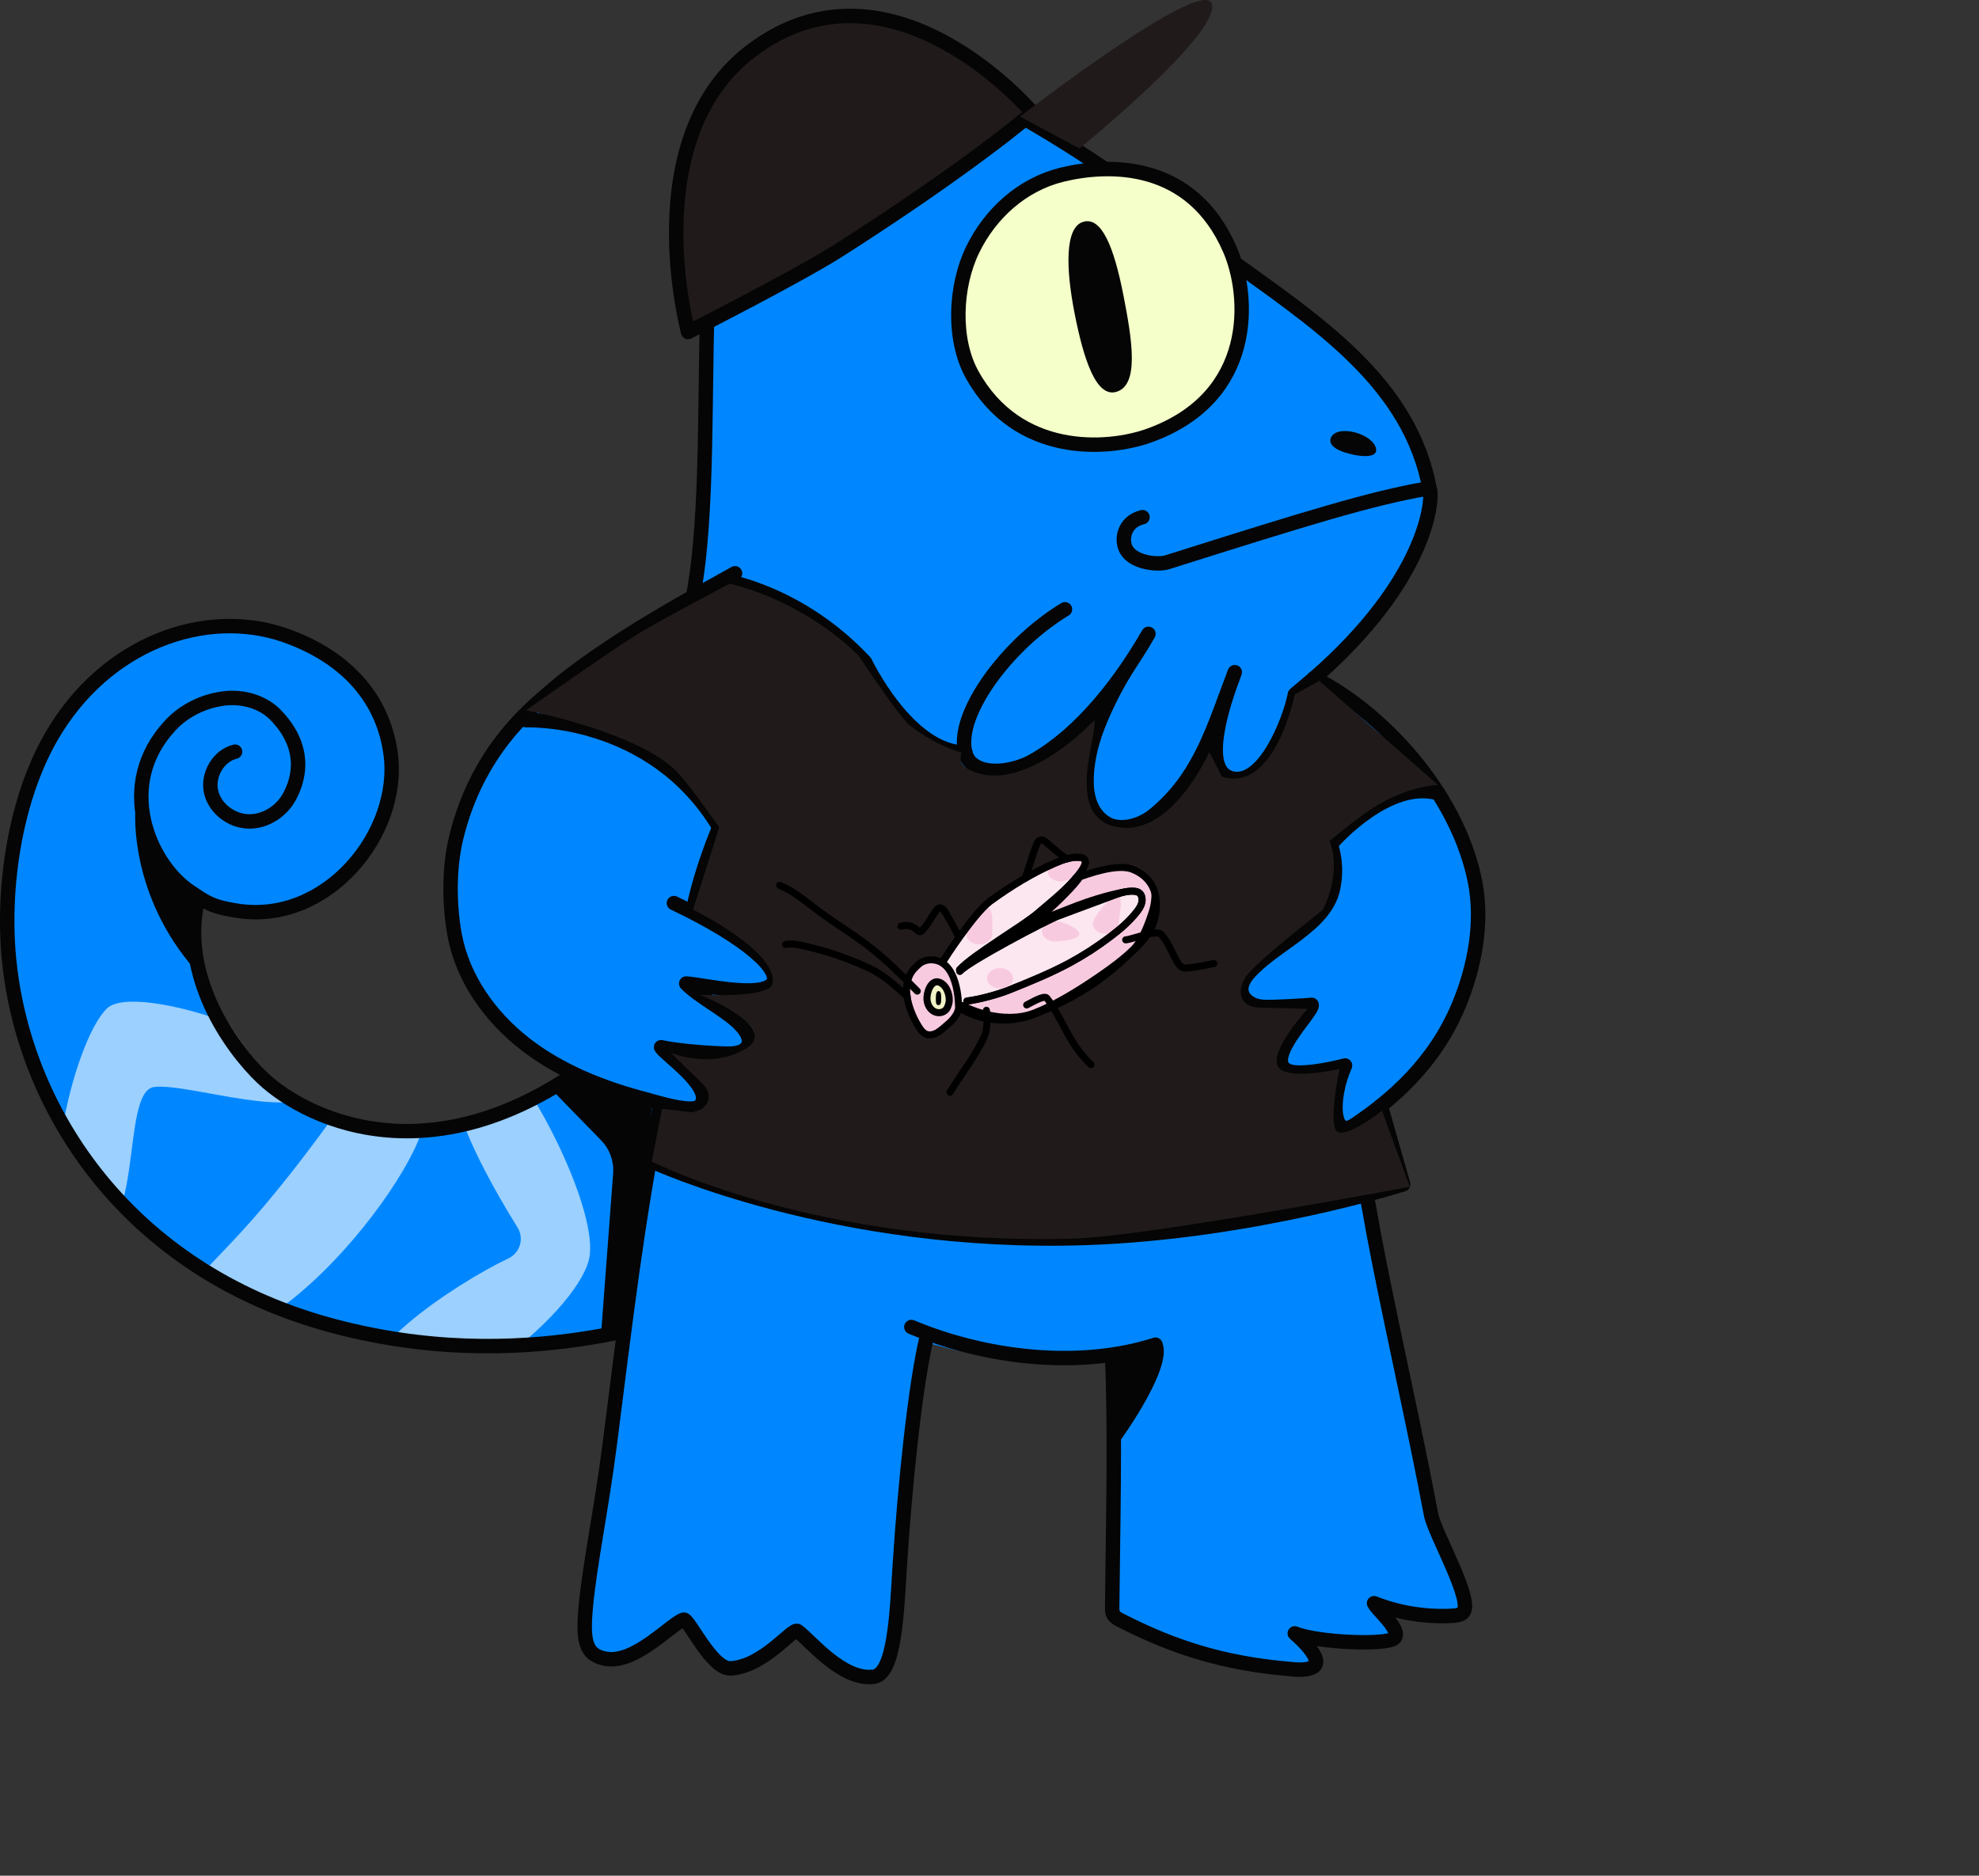 <svg width="556" height="527" viewBox="0 0 556 527" fill="none" xmlns="http://www.w3.org/2000/svg">
<rect x="0" y="0" width="556" height="527" fill="#333333" stroke="none"/>
<path d="M76.591 305.124C68.476 296.056 50.258 273.842 55.695 252.094L55.756 251.871C59.144 254.042 61.173 254.711 66.386 255.644C74.176 257.024 86.47 255.502 93.834 248.179C93.834 248.179 113.33 232.416 110.246 210.162C107.913 193.344 95.68 183.647 79.857 178.21C57.703 170.602 29.627 180.36 14.391 206.895C4.086 224.829 0.434 250.147 2.726 270.697C7.392 312.873 33.238 354.36 87.992 370.691C107.041 376.371 126.821 379.84 146.58 377.73C166.339 375.62 191.272 368.317 196.627 368.966L185.044 284.857C134.692 333.992 84.725 314.172 76.611 305.124H76.591Z" fill="#0087FF"/>
<mask id="mask0_10137_709" style="mask-type:luminance" maskUnits="userSpaceOnUse" x="2" y="175" width="195" height="204">
<path d="M76.591 305.124C68.476 296.056 50.258 273.842 55.695 252.094L55.756 251.871C59.144 254.042 61.173 254.711 66.386 255.644C74.176 257.024 86.47 255.502 93.834 248.179C93.834 248.179 113.33 232.416 110.246 210.162C107.913 193.344 95.68 183.647 79.857 178.21C57.703 170.602 29.627 180.36 14.391 206.895C4.086 224.829 0.434 250.147 2.726 270.697C7.392 312.873 33.238 354.36 87.992 370.691C107.041 376.371 126.821 379.84 146.58 377.73C166.339 375.62 191.272 368.317 196.627 368.966L185.044 284.857C134.692 333.992 84.725 314.172 76.611 305.124H76.591Z" fill="white"/>
</mask>
<g mask="url(#mask0_10137_709)">
<path d="M30.072 283.316C20.558 292.282 8.122 343.588 24.432 346.671C40.743 349.755 33.724 306.666 43.299 305.408C52.875 304.15 86.53 316.079 88.62 304.982C90.709 293.905 38.41 275.465 30.072 283.316Z" fill="#9BD0FF"/>
<path d="M105.337 306.26C101.827 305.672 98.297 307.153 96.249 310.074C91.522 316.809 81.703 330.381 70.849 342.715C56.628 358.864 40.115 372.557 46.404 375.418C76.753 389.274 126.354 317.884 118.361 311.596C114.202 308.329 109.191 306.869 105.357 306.24L105.337 306.26Z" fill="#9BD0FF"/>
<path d="M127.977 306.524C128.626 316.586 139.52 335.412 145.403 344.886C147.31 347.949 146.133 351.986 142.867 353.548C127.51 360.852 94.747 382.741 106.615 390.815C122.824 401.871 164.087 367.282 165.71 352.554C167.333 337.826 147.939 301.371 140.737 297.537C133.535 293.702 127.733 302.223 127.997 306.524H127.977Z" fill="#9BD0FF"/>
</g>
<path d="M66.042 211.196C61.356 212.332 58.272 217.688 59.286 222.394C60.301 227.101 64.947 230.651 69.754 230.793C74.583 230.935 79.208 227.892 81.44 223.611C87.688 211.622 79.451 203.142 77.971 201.458C74.278 197.239 68.253 195.514 62.695 196.265C57.136 197.015 51.76 199.632 47.926 203.73C32.062 220.65 42.144 242.722 52.937 250.187C58.353 253.94 59.875 254.772 66.367 255.847C91.887 260.026 112.823 233.937 109.74 211.683C107.407 194.865 95.661 183.849 79.817 178.413C57.664 170.805 29.587 180.563 14.351 207.098C4.046 225.031 0.394 250.349 2.686 270.9C7.352 313.076 36.565 356.53 91.583 371.969C147.818 387.752 191.232 368.54 196.587 369.169" stroke="#050505" stroke-width="4.057" stroke-miterlimit="10" stroke-linecap="round"/>
<path d="M55.696 252.276C50.259 274.003 64.865 294.412 73.67 302.79C86.653 315.125 125.665 333.768 173.866 292.12" stroke="#050505" stroke-width="4.057" stroke-miterlimit="10" stroke-linecap="round"/>
<path d="M387.242 353.305C385.112 342.553 382.881 328.758 379.554 316.789L379.513 316.667C379.899 316.505 380.304 316.302 380.73 315.997C391.016 309.059 405.744 293.195 409.923 282.342C414.102 271.488 415.664 259.499 413.412 248.098C411.952 240.713 408.949 233.714 405.521 226.999C403.37 222.8 401.037 218.661 398.339 214.787C391.645 205.232 369.572 190.848 369.512 190.24C384.544 176.485 390.306 171.698 398.988 152.527C408.178 132.179 393.714 103.473 343.179 71.562C332.549 64.847 268.139 11.716 234.787 14.861C223.062 15.976 215.474 20.602 208.435 30.035C201.132 39.793 199.61 64.705 199.083 76.877C197.663 109.519 199.914 140.801 195.411 164.557C193.869 172.712 169.119 183.89 152.443 198.578C147.859 202.615 134.084 210.953 128.18 235.459C126.172 243.858 126.192 253.981 127.734 262.461C129.966 274.836 137.796 285.75 147.737 293.439C157.677 301.127 169.647 305.834 181.839 308.958C182.407 309.1 183.807 309.546 185.511 310.053V310.155C178.776 344.237 175.733 371.299 171.33 405.766C169.038 423.68 165.691 439.584 164.615 451.269C163.723 460.885 164.372 465.065 170.336 466.059C178.613 467.438 188.696 456.077 192.084 455.043C193.463 454.617 199.935 469.061 205.331 468.736C214.724 468.168 222.717 457.234 224.117 458.248C227.565 460.723 236.633 472.226 245.499 471.09C251.463 470.319 252.011 452.974 252.822 440.031C254.141 419.014 256.839 391.87 260.065 377.101C287.797 385.5 312.506 381.564 312.506 381.564C313.419 403.21 312.729 428.609 312.506 451.635C312.506 452.304 312.506 453.014 312.81 453.623C313.196 454.373 313.987 454.82 314.737 455.205C330.034 463.117 344.092 467.296 361.235 468.858C363.649 469.081 366.185 469.244 368.497 468.635C369.552 468.351 369.978 467.053 369.309 466.18L363.811 458.938C370.201 461.575 389.616 462.285 391.726 460.317C394.059 458.126 386.857 452.304 386.086 450.458C392.983 453.176 400.469 454.394 407.874 454.008C408.909 453.947 410.004 453.866 410.856 453.278C414.629 450.702 403.127 431.044 402.092 425.566C397.69 402.176 391.827 376.351 387.263 353.325L387.242 353.305Z" fill="#0087FF"/>
<path d="M320.985 145.304C315.427 146.643 314.818 152.243 316.705 154.88C319.139 158.268 325.53 158.734 327.903 157.984C367.807 145.386 385.03 140.071 400.753 137.312" stroke="#050505" stroke-width="4.057" stroke-miterlimit="10" stroke-linecap="round"/>
<path d="M386.613 126.093C385.863 122.097 376.977 119.48 374.381 122.259C373.407 123.314 372.94 125.586 377.87 127.128C382.799 128.67 387.08 128.588 386.613 126.093Z" fill="#050505"/>
<path d="M401.788 137.9C402.437 140.902 400.754 162.995 369.228 190.524L367.524 191.964L363.811 195.109C362.29 202.838 354.966 221.015 345.939 218.662C337.195 216.389 343.687 197.32 346.912 188.86C340.908 204.562 337.236 218.317 324.232 228.987C321.371 231.341 317.273 232.842 313.622 232.315C310.64 231.888 308.144 229.657 306.806 226.959C305.467 224.261 305.162 221.157 305.284 218.154C305.629 210.527 308.226 203.751 311.573 196.874C315.833 188.13 318.511 185.412 322.649 178.088C315.529 190.503 304.168 206.084 289.765 214.036C286.377 215.903 277.978 218.378 273.211 214.665C270.756 212.758 270.573 209.086 271.06 206.023C272.683 195.575 284.693 179.995 299.198 171.19" stroke="#050505" stroke-width="4.057" stroke-linecap="round" stroke-linejoin="round"/>
<path d="M194.721 167.64C199.224 143.885 197.642 109.519 199.062 76.877C199.59 64.705 201.72 40.219 208.414 30.035C215.028 19.973 223.001 15.287 234.767 14.861C270.857 13.603 333.807 64.482 343.321 71.339C369.897 90.47 396.29 107.287 401.767 137.88" stroke="#050505" stroke-width="4.057" stroke-linecap="round" stroke-linejoin="round"/>
<path d="M189.344 253.737C210.219 263.678 219.815 272.685 217.036 276.337C213.81 280.597 197.317 276.6 192.793 276.337C196.424 280.09 204.154 283.965 207.785 287.697C209.367 289.341 211.092 291.572 210.179 293.682C209.307 295.69 206.649 296.055 204.458 296.035C199.528 295.974 190.541 295.285 185.733 294.23C186.89 296.36 201.374 305.976 196.587 310.784C194.457 312.914 183.745 309.485 181.798 308.978C169.626 305.834 157.656 301.147 147.696 293.459C137.735 285.77 129.924 274.856 127.693 262.481C126.171 253.981 126.131 243.858 128.139 235.479C134.043 210.953 149.217 199.024 153.802 194.967C170.478 180.279 197.114 166.423 206.507 161.067" stroke="#050505" stroke-width="4.057" stroke-linecap="round" stroke-linejoin="round"/>
<path d="M207.603 220.67C197.663 239.577 194.741 255.563 194.741 255.563" stroke="#050505" stroke-width="4.057" stroke-linecap="round" stroke-linejoin="round"/>
<path d="M298.203 49.125C287.188 51.864 278.241 59.938 273.271 70.142C268.301 80.346 267.591 95.257 273.088 105.197C285.829 128.263 311.045 126.641 322.913 122.36C352.937 111.527 351.192 83.105 345.532 70.081C334.76 45.209 311.39 45.859 298.203 49.125Z" fill="#F4FFC9"/>
<path d="M298.203 49.125C287.188 51.864 278.241 59.938 273.271 70.142C268.301 80.346 267.591 95.257 273.088 105.197C285.829 128.263 311.045 126.641 322.913 122.36C352.937 111.527 351.192 83.105 345.532 70.081C334.76 45.209 311.39 45.859 298.203 49.125Z" stroke="#050505" stroke-width="4.057" stroke-miterlimit="10" stroke-linecap="round"/>
<path d="M315.589 82.781C318.186 95.967 320.032 108.18 313.662 110.087C308.063 111.771 304.533 101.384 301.936 88.198C299.339 75.011 299.258 63.934 304.249 62.352C309.523 60.668 312.992 69.594 315.589 82.781Z" fill="#050505"/>
<path d="M185.49 310.175C178.775 344.257 175.732 371.32 171.31 405.787C169.017 423.7 165.67 439.605 164.595 451.29C163.702 460.906 164.351 465.085 170.316 466.079C178.593 467.459 188.675 456.098 192.063 455.063C193.443 454.637 199.914 469.081 205.31 468.757C214.703 468.189 222.696 457.254 224.076 458.269C227.524 460.744 236.593 472.246 245.458 471.11C251.422 470.339 251.97 452.994 252.782 440.051C254.181 417.979 257.062 389.131 260.511 374.971" stroke="#050505" stroke-width="4.057" stroke-miterlimit="10" stroke-linecap="round"/>
<path d="M256.048 372.841C276.903 381.564 303.113 384.709 324.637 377.811" stroke="#050505" stroke-width="4.057" stroke-miterlimit="10" stroke-linecap="round"/>
<path d="M383.935 336.021C384.605 338.495 385.092 342.553 387.222 353.305C391.766 376.351 397.649 402.155 402.051 425.546C403.086 431.044 414.609 450.681 410.815 453.258C409.963 453.846 408.868 453.927 407.833 453.988C400.428 454.373 392.942 453.156 386.045 450.438C386.816 452.284 394.018 458.106 391.685 460.297C389.575 462.265 370.181 461.555 363.77 458.918C363.77 458.918 373.122 466.769 368.457 468.595C366.225 469.467 363.608 469.021 361.194 468.818C344.051 467.256 329.993 463.056 314.697 455.165C313.946 454.779 313.155 454.333 312.769 453.582C312.465 452.974 312.465 452.284 312.465 451.594C312.688 428.589 313.378 403.19 312.465 381.524" stroke="#050505" stroke-width="4.057" stroke-linecap="round" stroke-linejoin="round"/>
<path d="M363.487 220.771C371.074 229.434 376.896 238.34 374.523 249.599C372.291 260.209 357.806 265.341 350.726 273.537C346.06 278.954 350.544 282.666 354.804 282.889C358.537 283.092 368.294 282.362 368.518 282.321C369.025 284.147 354.743 297.678 361.803 300.843C365.008 302.283 374.421 300.316 377.89 299.362C373.61 309.161 374.36 320.278 380.69 315.997C390.975 309.059 403.025 298.855 409.882 282.342C414.345 271.61 416.658 259.134 414.406 247.732C412.946 240.348 409.112 228.419 398.299 214.807C390.772 205.333 380.041 195.839 369.208 190.503" stroke="#050505" stroke-width="4.057" stroke-linecap="round" stroke-linejoin="round"/>
<path d="M313.602 406.314C313.602 406.314 329.202 385.439 326.707 377.689L314.048 381.564L313.602 406.314Z" fill="#050505"/>
<path d="M155.425 306.584L168.876 320.379C171.29 322.854 172.507 326.222 172.264 329.671L168.835 375.296H174.617L183.117 311.473L160.68 302.182L155.405 306.564L155.425 306.584Z" fill="#050505"/>
<path d="M38.026 227.912C38.026 227.912 36.159 251.404 54.986 272.665V253.615C54.986 253.615 39.283 231.807 38.026 227.912Z" fill="#050505"/>
<path d="M231.238 27.296C231.238 27.296 206.975 36.831 216.347 64.157C221.399 78.886 230.994 63.427 234.626 54.886C238.46 45.839 240.691 42.167 251.322 35.33C261.222 28.98 243.045 22.326 231.238 27.296Z" fill="#9BD0FF"/>
<path d="M289.339 33.382C289.339 33.382 266.293 -4.797 226.267 6.685C206.062 11.412 192.388 32.956 189.954 52.492C188.412 64.888 193.423 91.747 193.423 91.747C193.423 91.747 228.783 74.301 240.022 67.525C252.863 59.776 289.318 33.362 289.318 33.362L289.339 33.382Z" fill="#211A1A"/>
<path d="M193.342 93.289C193.342 93.289 178.452 38.698 211.296 14.11C250.47 -15.204 290.11 31.699 290.11 31.699C290.11 31.699 272.623 46.772 235.741 70.284C224.076 77.73 193.322 93.289 193.322 93.289H193.342Z" fill="#211A1A" stroke="#050505" stroke-width="4.057" stroke-linecap="round" stroke-linejoin="round"/>
<path d="M286.579 32.754L303.275 41.72C303.275 41.72 342.449 9.911 340.501 1.228C338.554 -7.455 286.599 32.754 286.599 32.754H286.579Z" fill="#211A1A"/>
<path d="M147.838 202.351C147.838 202.351 183.137 200.809 202.085 232.436" stroke="#050505" stroke-width="4.057" stroke-linecap="round" stroke-linejoin="round"/>
<path d="M203.039 163.035C203.039 163.035 224.421 166.078 243.024 186.04C243.024 186.04 255.135 211.439 271.223 211.439" stroke="#050505" stroke-width="4.057" stroke-linecap="round" stroke-linejoin="round"/>
<path d="M183.138 326.303C183.138 326.303 234.605 350.262 305.244 347.807C352.066 346.184 394.221 332.754 394.221 332.754L387.933 310.723" stroke="#050505" stroke-width="4.057" stroke-linecap="round" stroke-linejoin="round"/>
<path d="M374.726 236.271C374.726 236.271 390.204 218.763 404.101 222.902" stroke="#050505" stroke-width="4.057" stroke-linecap="round" stroke-linejoin="round"/>
<path d="M205.067 163.948C205.067 163.948 185.49 174.274 179.201 178.129C171.107 183.099 147.817 199.572 147.817 199.572C147.817 199.572 179.992 205.698 190.724 217.384C193.909 220.853 202.064 232.436 202.064 232.436L194.72 255.584C194.72 255.584 218.659 267.33 217.036 276.337C216.265 280.617 196.607 279.481 196.607 279.481C196.607 279.481 219.491 288.59 209.55 294.615C199.63 300.64 188.371 295.711 188.371 295.711L197.479 304.596C200.522 307.558 199.244 312.021 194.152 312.508L185.997 311.514L183.116 326.344C183.116 326.344 229.37 349.978 301.206 348.03C321.716 347.483 396.087 333.444 396.087 333.444L388.276 312.062C388.276 312.062 379.208 319.304 376.003 318.087C372.798 316.87 376.348 300.356 376.348 300.356C376.348 300.356 360.605 303.947 358.861 299.302C357.116 294.656 367.361 283.458 367.361 283.458L353.586 283.092C348.088 282.95 347.115 277.757 350.685 273.578C355.209 268.283 371.56 255.868 371.702 255.563C377.281 243.959 373.508 236.311 373.508 236.311C373.508 236.311 380.831 230.225 385.193 227.365C395.6 220.548 404.039 220.569 404.039 220.569L370.647 191.295L363.77 195.109C363.77 195.109 358.191 222.983 343.301 218.195L339.751 211.277C339.751 211.277 329.12 235.561 313.581 232.315C298.994 229.272 308.265 207.301 307.495 202.331C307.495 202.331 287.431 223.977 272.216 216.227C268.787 214.483 270.147 211.44 270.147 211.44C270.147 211.44 263.351 209.796 255.662 203.873C252.639 201.54 241.339 184.357 241.339 184.357C241.339 184.357 227.91 169.791 205.006 163.948H205.067Z" fill="#211A1A"/>
<path d="M261.05 269.688C260.161 269.755 258.947 270.189 258.224 270.834C257.399 271.576 256.566 272.337 255.947 273.329C255.05 274.764 254.677 276.613 254.717 278.405C254.756 280.206 255.185 281.959 255.772 283.616C256.383 285.35 257.177 286.987 258.121 288.48C258.605 289.241 259.145 289.992 259.859 290.406C260.947 291.033 262.256 290.763 263.335 290.137C264.423 289.511 265.351 288.557 266.351 287.748C266.899 287.305 269.652 284.849 269.295 282.499C269.295 282.499 269.327 269.081 261.042 269.688" fill="#F8CAE0"/>
<path d="M260.455 280.987C260.581 282.171 261.161 283.279 262.002 283.915C262.843 284.55 263.907 284.705 264.843 284.329C265.351 284.127 265.835 283.751 266.113 283.202C266.343 282.749 266.661 281.796 266.692 281.266C266.827 279.089 265.669 276.402 263.653 275.901C261.518 275.371 260.232 278.887 260.455 280.987Z" fill="#F1F2C5"/>
<path d="M269.295 282.498C272.811 282.045 280.263 279.445 283.62 278.096C289.421 275.765 295.222 273.425 300.801 270.391C304.674 268.281 308.428 265.835 312.031 263.099C314.698 261.076 317.301 258.88 319.451 256.097C319.999 255.394 320.523 254.623 320.761 253.698C320.991 252.774 320.864 251.656 320.253 251.03C319.808 250.568 319.197 250.443 318.61 250.404C316.412 250.25 314.253 251.04 312.142 251.83C307.206 253.669 302.262 255.5 297.325 257.339C294.159 258.514 269.311 271.546 266.906 274.301" fill="#F8CAE0"/>
<path d="M269.653 283.153C272.002 285.195 281.208 288.624 290.334 285.069C296.318 282.738 302.183 279.887 307.635 276.112C310.77 273.935 313.762 271.469 316.587 268.733C318.46 266.913 322.65 263.6 324.134 259.034C324.563 257.705 327.42 248.025 318.253 244.258C313.96 242.496 305.802 245.472 302.199 246.772C302.199 246.772 266.605 265.882 266.034 268.223C265.462 270.564 269.669 283.143 269.669 283.143" fill="#F8CAE0"/>
<path d="M323.143 248.044C324.072 251.647 323.016 255.211 322.762 255.981C321.278 260.547 319.62 264.217 317.747 266.037C314.929 268.773 311.795 271.075 308.66 273.242C303.2 277.027 296.319 281.333 290.335 283.664C281.772 286.996 271.765 282.537 268.797 280.485C269.289 282.065 269.654 283.144 269.654 283.144C272.003 285.195 281.209 288.615 290.335 285.06C296.319 282.729 302.184 279.878 307.636 276.103C310.771 273.926 313.763 271.46 316.588 268.724C318.461 266.904 322.651 263.591 324.135 259.035C324.453 258.042 326.127 252.408 323.151 248.044" fill="black"/>
<path d="M264.993 270.111C265.128 269.6 273.85 256.337 278.191 253.187C284 248.969 290.055 245.231 296.436 242.496C298.682 241.533 301.031 240.685 303.404 240.907C303.983 240.955 304.658 241.167 304.872 241.822C305.031 242.313 304.856 242.872 304.642 243.334C304.229 244.23 303.658 245 303.071 245.742C299.674 249.99 295.5 253.187 291.516 256.616C287.254 260.286 272.112 269.706 268.231 273.954" fill="#FCE6F0"/>
<path d="M304.111 244.268C304.111 245.848 299.984 247.64 297.977 247.64C295.969 247.64 294.342 246.358 294.342 244.788C294.342 243.218 301.381 240.907 303.389 240.907C305.397 240.907 304.103 242.698 304.103 244.278" fill="#F8CAE0"/>
<path d="M278.748 262.502C278.748 264.082 277.121 265.353 275.113 265.353C273.105 265.353 271.479 264.072 271.479 262.502C271.479 260.932 275.304 255.066 277.312 255.066C279.319 255.066 278.756 260.923 278.756 262.502" fill="#F8CAE0"/>
<path d="M269.327 281.67C272.843 281.217 280.263 279.445 283.62 278.096C289.414 275.765 295.223 273.425 300.794 270.391C304.667 268.281 308.421 265.835 312.024 263.099C314.69 261.076 317.293 258.88 319.444 256.097C319.991 255.394 320.515 254.623 320.745 253.698C320.976 252.774 320.849 251.656 320.237 251.03C319.793 250.568 319.182 250.452 318.595 250.404C316.396 250.25 314.238 251.04 312.127 251.83C307.191 253.669 302.246 255.5 297.31 257.339C294.144 258.514 269.661 270.67 267.248 273.425" fill="#FCE6F0"/>
<path d="M303.238 262.377C303.238 263.957 298.381 264.496 296.365 264.496C294.349 264.496 292.73 263.215 292.73 261.645C292.73 260.075 294.357 258.794 296.365 258.794C298.373 258.794 303.238 260.807 303.238 262.387" fill="#F8CAE0"/>
<path d="M314.285 259.516C314.285 261.096 312.658 262.367 310.65 262.367C308.643 262.367 307.016 261.086 307.016 259.516C307.016 257.946 311.865 251.512 313.872 251.512C315.88 251.512 314.293 257.946 314.293 259.516" fill="#F8CAE0"/>
<path d="M261.05 269.688C260.161 269.755 258.947 270.189 258.224 270.834C257.399 271.576 256.566 272.337 255.947 273.329C255.05 274.764 254.677 276.613 254.717 278.405C254.756 280.206 255.185 281.959 255.772 283.616C256.383 285.35 257.177 286.987 258.121 288.48C258.605 289.241 259.145 289.992 259.859 290.406C260.947 291.033 262.256 290.763 263.335 290.137C264.423 289.511 265.351 288.557 266.351 287.748C266.899 287.305 269.652 284.849 269.295 282.499C269.295 282.499 269.327 269.081 261.042 269.688H261.05Z" stroke="black" stroke-width="1.979" stroke-linecap="round" stroke-linejoin="round"/>
<path d="M264.993 270.111C265.128 269.6 273.85 256.337 278.191 253.187C284 248.969 290.055 245.231 296.436 242.496C298.682 241.533 301.031 240.685 303.404 240.907C303.983 240.955 304.658 241.167 304.872 241.822C305.031 242.313 304.856 242.872 304.642 243.334C304.229 244.23 303.658 245 303.071 245.742C299.674 249.99 295.5 253.187 291.516 256.616C287.254 260.286 273.469 268.223 269.588 272.48" stroke="black" stroke-width="1.979" stroke-linecap="round" stroke-linejoin="round"/>
<path d="M271.661 281.265C275.177 280.812 280.272 279.454 283.629 278.096C289.422 275.765 295.231 273.425 300.803 270.391C304.675 268.281 308.429 265.835 312.032 263.099C314.699 261.076 317.302 258.88 319.452 256.097C320 255.394 320.524 254.623 320.762 253.698C321 252.774 320.865 251.656 320.254 251.03C319.81 250.568 319.198 250.452 318.611 250.404C316.413 250.25 314.246 251.04 312.143 251.83C307.207 253.669 302.263 255.5 297.327 257.339C294.16 258.514 272.066 270.15 269.653 272.905" stroke="black" stroke-width="1.979" stroke-linecap="round" stroke-linejoin="round"/>
<path d="M264.993 270.111C265.128 269.6 273.85 256.337 278.191 253.187C284 248.969 290.055 245.231 296.436 242.496C298.682 241.533 301.031 240.685 303.404 240.907C303.983 240.955 304.658 241.167 304.872 241.822C305.031 242.313 304.856 242.872 304.642 243.334C304.229 244.23 303.658 245 303.071 245.742C299.674 249.99 295.5 253.187 291.516 256.616C287.254 260.286 273.469 268.223 269.588 272.48" stroke="black" stroke-width="1.979" stroke-linecap="round" stroke-linejoin="round"/>
<path d="M271.661 281.265C275.177 280.812 280.272 279.454 283.629 278.096C289.422 275.765 295.231 273.425 300.803 270.391C304.675 268.281 308.429 265.835 312.032 263.099C314.699 261.076 317.302 258.88 319.452 256.097C320 255.394 320.524 254.623 320.762 253.698C321 252.774 320.865 251.656 320.254 251.03C319.81 250.568 319.198 250.452 318.611 250.404C316.413 250.25 314.246 251.04 312.143 251.83C307.207 253.669 302.263 255.5 297.327 257.339C294.16 258.514 272.066 270.15 269.653 272.905" stroke="black" stroke-width="1.979" stroke-linecap="round" stroke-linejoin="round"/>
<path d="M277.129 283.856C277.407 286.264 277.462 289.24 276.486 291.359C273.907 296.946 270.026 301.714 266.899 306.876" stroke="black" stroke-width="1.979" stroke-linecap="round" stroke-linejoin="round"/>
<path d="M288.446 282.354C289.224 282.026 293.327 279.455 294.097 280.418C297.279 284.434 299.89 291.235 303.073 295.251C304.152 296.619 305.247 297.996 306.501 299.123" stroke="black" stroke-width="1.979" stroke-linecap="round" stroke-linejoin="round"/>
<path d="M302.192 246.782C305.803 245.472 313.954 242.496 318.255 244.268C327.421 248.034 324.564 257.715 324.136 259.044C322.652 263.609 318.461 266.923 316.588 268.734C313.771 271.469 310.771 273.935 307.644 276.112C302.184 279.897 296.32 282.748 290.344 285.07C281.217 288.624 272.011 285.195 269.662 283.153" stroke="black" stroke-width="1.979" stroke-linecap="round" stroke-linejoin="round"/>
<path d="M287.953 246.782C289.017 244.211 290.08 240.059 291.143 237.497C291.374 236.938 291.643 236.332 292.128 236.1C292.818 235.763 293.556 236.341 294.167 236.861C295.588 238.075 298.183 240.415 299.762 241.302" stroke="black" stroke-width="1.979" stroke-linecap="round" stroke-linejoin="round"/>
<path d="M268.978 262.502C268.296 260.97 266.463 257.83 265.637 256.414C265.217 255.692 264.598 254.902 263.883 255.104C263.558 255.201 263.304 255.49 263.074 255.788C261.661 257.59 260.669 259.882 259.058 261.423C258.868 261.606 258.661 261.779 258.415 261.789C258.106 261.789 257.844 261.519 257.606 261.288C256.368 260.103 254.638 259.699 253.122 260.258" stroke="black" stroke-width="1.979" stroke-linecap="round" stroke-linejoin="round"/>
<path d="M219.028 248.738C222.957 250.327 226.377 253.294 229.901 255.923C233.496 258.601 237.25 260.961 240.9 263.533C247.384 268.098 251.971 272.596 257.701 278.462" stroke="black" stroke-width="1.979" stroke-linecap="round" stroke-linejoin="round"/>
<path d="M220.719 265.362C222.354 265.054 224.028 265.362 225.655 265.728C232.036 267.125 238.305 269.263 244.36 272.085C248.162 273.858 251.606 276.978 254.852 279.955" stroke="black" stroke-width="1.979" stroke-linecap="round" stroke-linejoin="round"/>
<path d="M316.26 264.063C318.037 263.976 324.632 261.183 326.085 262.435C327.87 263.967 329.592 268.455 330.926 270.555C331.267 271.094 331.688 271.576 332.203 271.817C332.751 272.067 333.354 272.019 333.933 271.952C336.314 271.692 338.671 271.2 341.028 270.719" stroke="black" stroke-width="1.979" stroke-linecap="round" stroke-linejoin="round"/>
<path d="M260.455 280.987C260.581 282.171 261.161 283.279 262.002 283.915C262.843 284.55 263.907 284.705 264.843 284.329C265.351 284.127 265.835 283.751 266.113 283.202C266.343 282.749 266.661 281.796 266.692 281.266C266.827 279.089 265.669 276.402 263.653 275.901C261.518 275.371 260.232 278.887 260.455 280.987Z" stroke="black" stroke-width="1.979" stroke-linecap="round" stroke-linejoin="round"/>
<path d="M264.431 280.437C264.431 281.525 264.359 282.402 263.677 282.402C262.994 282.402 262.923 281.814 262.923 280.726C262.923 279.638 262.994 278.462 263.677 278.462C264.359 278.462 264.431 279.358 264.431 280.447" fill="black"/>
<path d="M304.239 246.783C303.429 248.738 296.223 255.596 295.43 256.184C295.43 256.184 300.747 254.084 302.255 253.515C310.572 250.385 316 249.605 316 249.605L284.018 262.868L303.39 246.359C303.39 246.359 304.342 246.542 304.239 246.792" fill="black"/>
<path d="M284.581 274.86C284.581 276.44 282.954 277.711 280.946 277.711C278.938 277.711 277.312 276.43 277.312 274.86C277.312 273.29 278.938 272.009 280.946 272.009C282.954 272.009 284.581 273.29 284.581 274.86Z" fill="#F8CAE0"/>
</svg>
